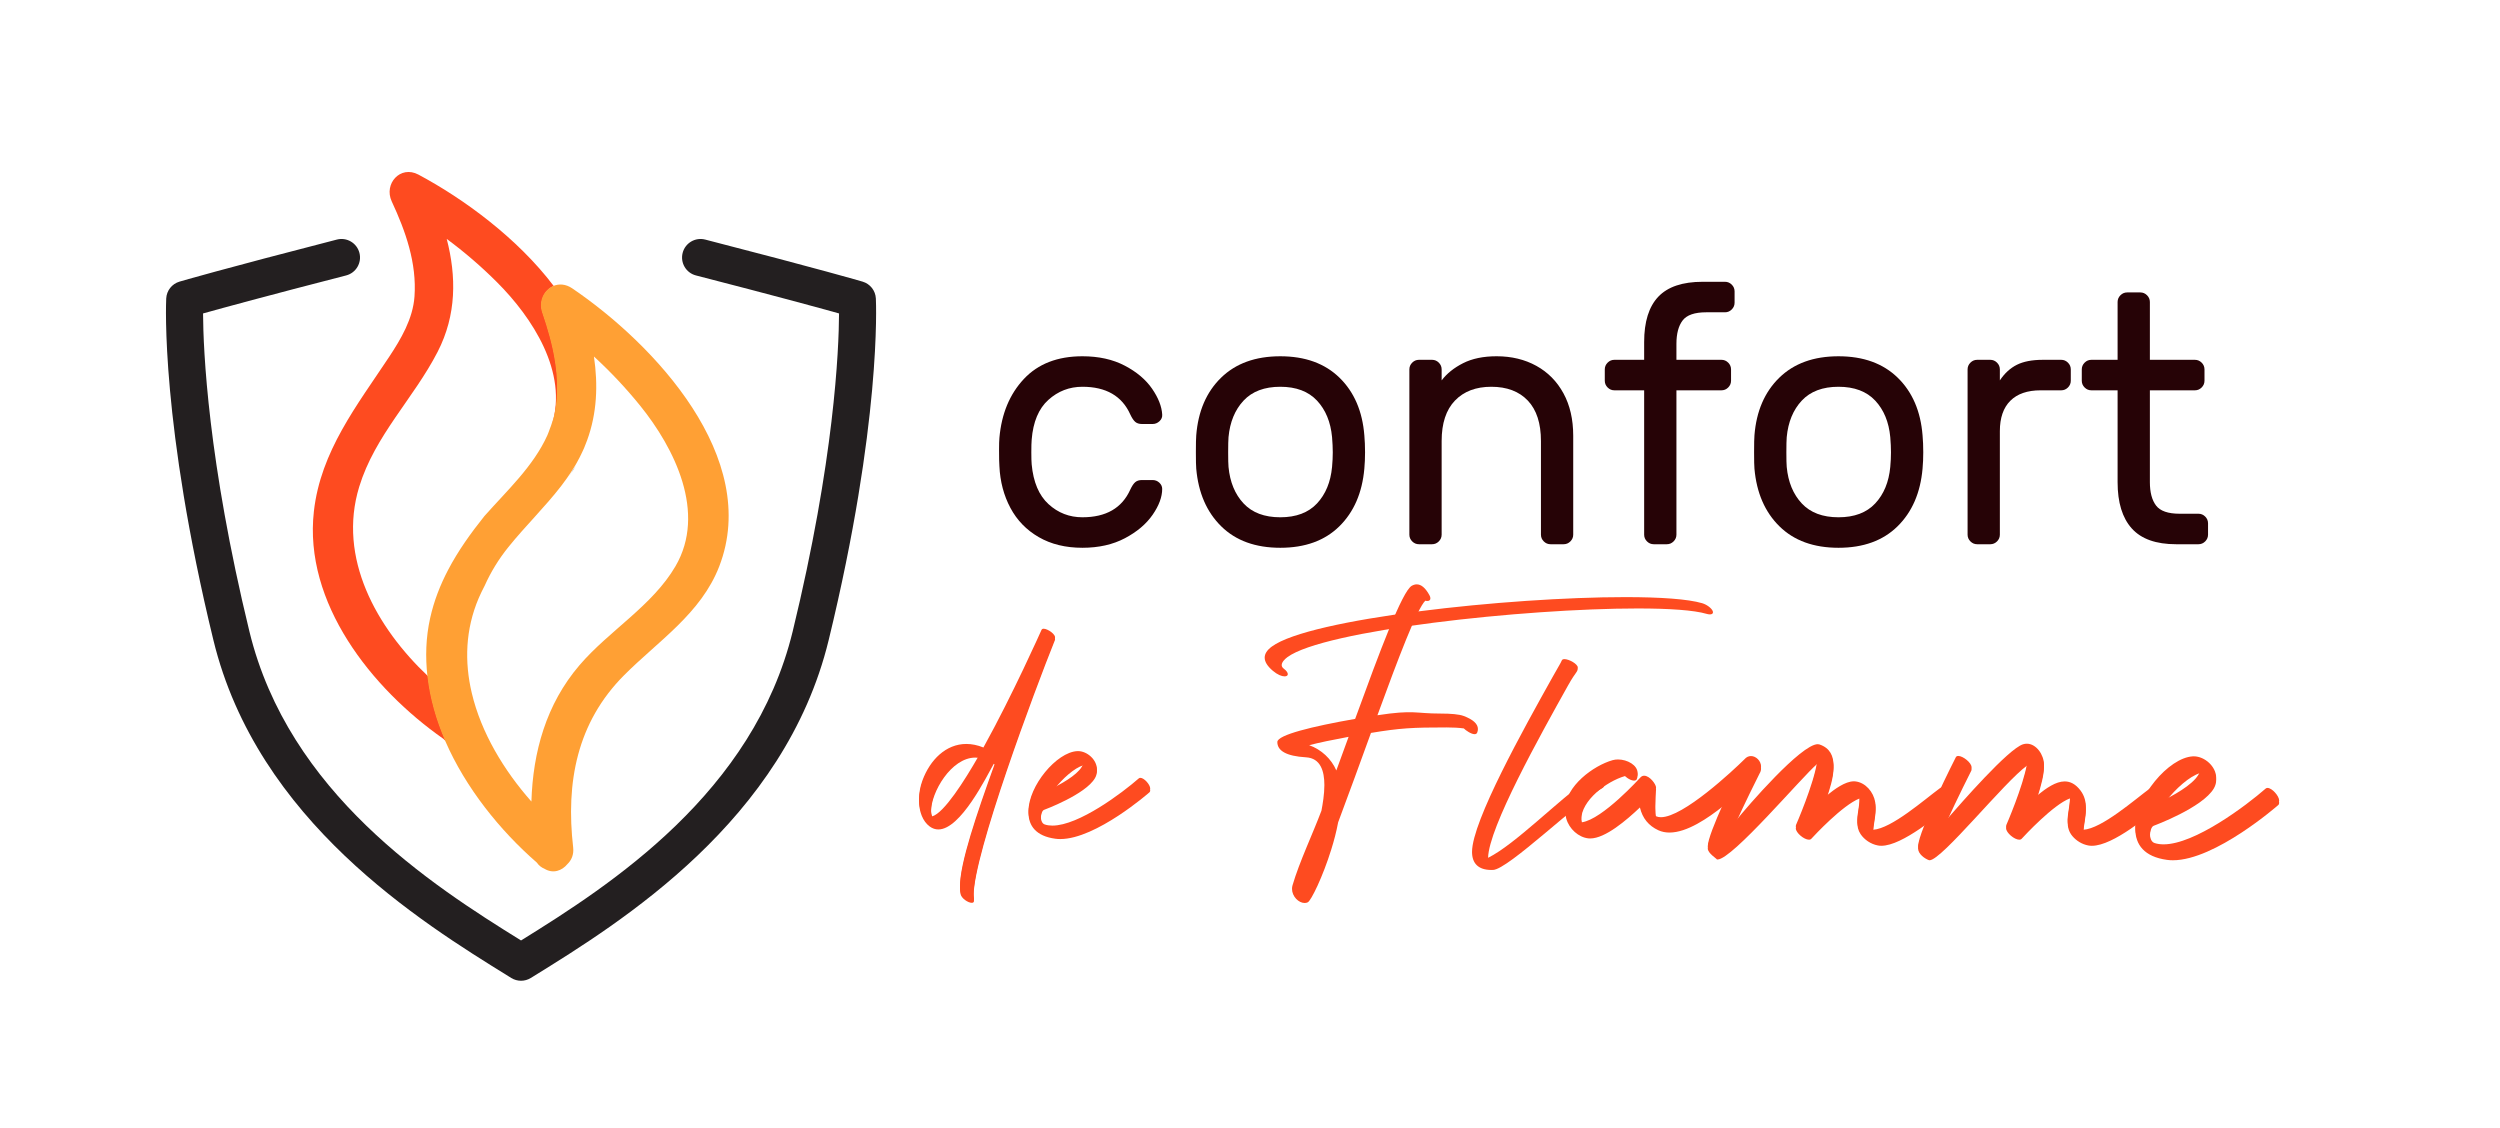 <?xml version="1.0" encoding="utf-8"?>
<!-- Generator: Adobe Illustrator 15.1.0, SVG Export Plug-In . SVG Version: 6.00 Build 0)  -->
<!DOCTYPE svg PUBLIC "-//W3C//DTD SVG 1.1//EN" "http://www.w3.org/Graphics/SVG/1.1/DTD/svg11.dtd">
<svg version="1.1" id="Calque_1" xmlns="http://www.w3.org/2000/svg" xmlns:xlink="http://www.w3.org/1999/xlink" x="0px" y="0px"
	 width="698px" height="315px" viewBox="0 0 698 315" enable-background="new 0 0 698 315" xml:space="preserve">
<g>
	<g>
		<path fill="#231F20" d="M145.473,273.827c-0.945,0-1.891-0.261-2.726-0.772l-0.646-0.404
			c-24.555-15.193-70.254-43.473-82.521-93.936c-14.711-60.521-13.239-93.986-13.172-95.384c0.11-2.198,1.596-4.078,3.703-4.699
			c0.47-0.14,11.813-3.464,43.947-11.744c2.763-0.713,5.582,0.952,6.294,3.717c0.713,2.769-0.954,5.589-3.716,6.298
			c-22.036,5.679-34.38,9.053-39.944,10.609c0.054,10.139,1.329,41.022,12.934,88.755c10.958,45.086,50.743,70.748,75.847,86.31
			c25.104-15.562,64.887-41.224,75.847-86.306c11.642-47.878,12.891-78.645,12.938-88.759c-5.563-1.557-17.909-4.93-39.949-10.609
			c-2.769-0.709-4.428-3.529-3.717-6.298c0.711-2.766,3.529-4.43,6.297-3.717c32.13,8.28,43.478,11.604,43.942,11.744
			c2.11,0.621,3.595,2.501,3.707,4.699c0.067,1.398,1.539,34.863-13.176,95.384c-12.263,50.461-57.967,78.741-82.517,93.936
			l-0.651,0.404C147.358,273.566,146.417,273.827,145.473,273.827z"/>
	</g>
	<g>
		<path fill="#FE4B20" d="M100.297,135.888c4.389-14.307,15.174-24.619,21.886-37.648c5.323-10.343,5.246-21.07,2.545-31.534
			c4.962,3.667,9.648,7.71,13.965,12.021c10.015,9.986,19.897,25.222,15.428,39.793c0.435-1.179,0.794-2.387,1.021-3.636
			c1.674-9.4-0.533-18.715-3.592-27.613c-1.101-3.216,0.516-6.304,3.059-7.408c-10.117-13.362-25.093-24.334-37.77-31.106
			c-5.079-2.716-9.747,2.59-7.47,7.473c3.898,8.366,7.021,17.228,6.356,26.581c-0.443,6.201-3.763,11.826-7.109,16.882
			c-8.955,13.519-19.082,26.311-20.976,43.043c-2.909,25.592,16.085,49.493,36.142,63.542c0.207,0.252,0.455,0.435,0.703,0.621
			c-2.539-5.836-4.284-11.914-4.979-18.094C105.141,175.236,94.193,155.804,100.297,135.888z"/>
		<path fill="#231F20" d="M162.701,126.273c0.175-0.372,0.352-0.748,0.519-1.123C163.052,125.53,162.876,125.902,162.701,126.273z"
			/>
		<path fill="#231F20" d="M160.761,129.959c-0.728,1.227-1.508,2.423-2.333,3.584c0.546-0.764,1.082-1.541,1.603-2.33
			C160.297,130.801,160.503,130.375,160.761,129.959z"/>
		<path fill="#FFA034" d="M159.759,80.502c-1.85-1.253-3.752-1.316-5.318-0.64c-2.543,1.104-4.158,4.192-3.059,7.408
			c3.059,8.898,5.266,18.213,3.592,27.613c-0.227,1.249-0.586,2.457-1.021,3.636c-0.045,0.131-0.086,0.262-0.13,0.391
			c-0.078,0.218-0.171,0.444-0.254,0.665c-0.234,0.647-0.452,1.292-0.734,1.934c-3.901,8.662-11.19,15.369-17.569,22.556
			c-3.812,4.769-7.345,9.691-10.154,15.052c-2.188,4.176-3.941,8.617-5.02,13.475c-1.204,5.412-1.358,10.844-0.754,16.211
			c0.695,6.18,2.44,12.258,4.979,18.094c5.706,13.113,15.305,25.008,25.576,33.951c0.538,0.795,1.272,1.359,2.106,1.702
			c2.413,1.478,4.908,0.56,6.424-1.299c1.133-1.08,1.827-2.653,1.603-4.642c-2.085-18.133,1.041-34.852,14.2-48.067
			c9.581-9.618,21.502-17.249,26.591-30.425C212.49,127.861,182.732,96.094,159.759,80.502z M188.593,158.094
			c-6.45,11.049-18.549,17.998-26.792,27.622C152.46,196.63,148.788,210,148.369,223.79c-7.642-8.644-14.034-19.194-16.655-30.325
			c-2.044-8.677-1.795-17.701,1.937-26.458c0.519-1.209,1.093-2.368,1.688-3.514c1.665-3.718,3.837-7.316,6.625-10.776
			c4.697-5.837,10.182-11.139,14.725-17.038c0.542-0.703,1.064-1.414,1.574-2.136c0.825-1.161,1.605-2.357,2.333-3.584
			c0.146-0.256,0.296-0.514,0.445-0.769c0.556-0.96,1.027-1.938,1.494-2.917c0.175-0.372,0.352-0.743,0.519-1.123
			c0.315-0.74,0.601-1.475,0.87-2.215c2.757-7.55,3.081-15.462,1.903-23.397c4.633,4.245,8.945,8.842,12.858,13.672
			C188.379,125.172,197.293,143.194,188.593,158.094z"/>
		<path fill="#231F20" d="M161.207,129.19c0.536-0.946,1.027-1.924,1.494-2.917C162.234,127.253,161.762,128.23,161.207,129.19z"/>
		<path fill="#231F20" d="M164.09,122.936c-0.271,0.741-0.555,1.476-0.87,2.215C163.535,124.424,163.819,123.688,164.09,122.936z"/>
	</g>
</g>
<g enable-background="new    ">
	<path fill="#260306" d="M315.572,136.701c0.461-0.99,0.924-1.683,1.386-2.079c0.461-0.396,1.089-0.594,1.881-0.594h2.971
		c0.726,0,1.352,0.247,1.881,0.742c0.527,0.495,0.792,1.074,0.792,1.732c0,2.245-0.891,4.654-2.673,7.229
		c-1.782,2.575-4.357,4.753-7.724,6.535c-3.366,1.782-7.327,2.674-11.882,2.674c-4.688,0-8.748-0.99-12.179-2.971
		c-3.433-1.98-6.074-4.703-7.921-8.169c-1.849-3.466-2.872-7.343-3.07-11.635c-0.066-0.792-0.099-2.31-0.099-4.555
		c0-1.584,0.033-2.706,0.099-3.366c0.594-6.733,2.872-12.212,6.833-16.438c3.96-4.224,9.407-6.337,16.338-6.337
		c4.555,0,8.499,0.876,11.833,2.624c3.333,1.75,5.875,3.896,7.625,6.437c1.748,2.542,2.689,4.935,2.822,7.179
		c0.065,0.727-0.183,1.354-0.743,1.881c-0.562,0.529-1.205,0.792-1.931,0.792h-2.971c-0.792,0-1.42-0.197-1.881-0.594
		c-0.462-0.396-0.925-1.089-1.386-2.079c-2.312-5.149-6.767-7.724-13.367-7.724c-3.631,0-6.8,1.223-9.506,3.664
		c-2.708,2.442-4.258,6.139-4.654,11.09c-0.066,0.727-0.099,1.915-0.099,3.564c0,1.52,0.033,2.641,0.099,3.366
		c0.461,4.951,2.03,8.648,4.703,11.09c2.674,2.443,5.825,3.664,9.457,3.664C308.805,144.424,313.26,141.85,315.572,136.701z"/>
	<path fill="#260306" d="M381.121,126.304c0,1.584-0.066,3.104-0.197,4.555c-0.595,6.733-2.922,12.098-6.981,16.091
		c-4.06,3.994-9.556,5.99-16.486,5.99s-12.427-1.996-16.486-5.99c-4.06-3.993-6.387-9.357-6.981-16.091
		c-0.066-0.726-0.099-2.243-0.099-4.555c0-2.441,0.033-4.025,0.099-4.753c0.528-6.733,2.837-12.096,6.931-16.091
		c4.092-3.993,9.605-5.99,16.536-5.99s12.442,1.997,16.536,5.99c4.092,3.995,6.402,9.357,6.932,16.091
		C381.054,123.004,381.121,124.588,381.121,126.304z M367.705,111.847c-2.411-2.574-5.827-3.861-10.249-3.861
		c-4.423,0-7.839,1.287-10.248,3.861c-2.411,2.575-3.813,5.976-4.208,10.199c-0.066,0.792-0.099,2.212-0.099,4.258
		c0,1.98,0.033,3.334,0.099,4.06c0.396,4.226,1.798,7.624,4.208,10.199c2.409,2.574,5.825,3.861,10.248,3.861
		c4.422,0,7.838-1.287,10.249-3.861c2.408-2.575,3.812-5.974,4.207-10.199c0.133-1.451,0.199-2.805,0.199-4.06
		c0-1.253-0.066-2.674-0.199-4.258C371.516,117.823,370.113,114.422,367.705,111.847z"/>
	<path fill="#260306" d="M438.452,151.158c-0.528,0.529-1.155,0.792-1.882,0.792h-3.663c-0.728,0-1.354-0.263-1.882-0.792
		c-0.529-0.527-0.791-1.154-0.791-1.882v-26.141c0-4.95-1.223-8.713-3.664-11.288c-2.443-2.574-5.842-3.861-10.199-3.861
		c-4.291,0-7.674,1.287-10.149,3.861c-2.476,2.575-3.713,6.338-3.713,11.288v26.141c0,0.728-0.265,1.354-0.792,1.882
		c-0.529,0.529-1.156,0.792-1.881,0.792h-3.664c-0.728,0-1.354-0.263-1.882-0.792c-0.528-0.527-0.792-1.154-0.792-1.882v-46.142
		c0-0.726,0.264-1.353,0.792-1.882c0.528-0.527,1.154-0.792,1.882-0.792h3.664c0.725,0,1.352,0.265,1.881,0.792
		c0.527,0.529,0.792,1.156,0.792,1.882v3.069c1.451-1.914,3.448-3.516,5.991-4.803c2.539-1.287,5.658-1.931,9.356-1.931
		c4.159,0,7.854,0.892,11.09,2.674c3.233,1.782,5.759,4.341,7.575,7.674c1.814,3.334,2.723,7.277,2.723,11.832v27.626
		C439.244,150.003,438.98,150.63,438.452,151.158z"/>
	<path fill="#260306" d="M480.633,100.46c0.727,0,1.354,0.265,1.882,0.792c0.528,0.529,0.792,1.156,0.792,1.882v3.168
		c0,0.728-0.264,1.354-0.792,1.882c-0.528,0.529-1.155,0.792-1.882,0.792h-12.574v40.3c0,0.728-0.266,1.354-0.793,1.882
		c-0.529,0.529-1.155,0.792-1.881,0.792h-3.664c-0.727,0-1.354-0.263-1.881-0.792c-0.529-0.527-0.792-1.154-0.792-1.882v-40.3
		h-8.317c-0.728,0-1.354-0.263-1.882-0.792c-0.528-0.528-0.792-1.154-0.792-1.882v-3.168c0-0.726,0.264-1.353,0.792-1.882
		c0.528-0.527,1.154-0.792,1.882-0.792h8.317v-4.951c0-5.677,1.319-9.901,3.96-12.674s6.766-4.159,12.378-4.159h6.237
		c0.727,0,1.354,0.265,1.882,0.792c0.528,0.529,0.792,1.156,0.792,1.882v3.168c0,0.728-0.264,1.354-0.792,1.882
		c-0.528,0.529-1.155,0.792-1.882,0.792h-5.247c-3.235,0-5.431,0.76-6.585,2.277c-1.156,1.52-1.732,3.698-1.732,6.535v4.456H480.633
		z"/>
	<path fill="#260306" d="M536.974,126.304c0,1.584-0.066,3.104-0.197,4.555c-0.596,6.733-2.922,12.098-6.982,16.091
		c-4.059,3.994-9.555,5.99-16.486,5.99c-6.931,0-12.426-1.996-16.486-5.99c-4.06-3.993-6.387-9.357-6.98-16.091
		c-0.066-0.726-0.1-2.243-0.1-4.555c0-2.441,0.033-4.025,0.1-4.753c0.527-6.733,2.838-12.096,6.932-16.091
		c4.092-3.993,9.604-5.99,16.535-5.99c6.932,0,12.443,1.997,16.537,5.99c4.092,3.995,6.402,9.357,6.932,16.091
		C536.908,123.004,536.974,124.588,536.974,126.304z M523.557,111.847c-2.411-2.574-5.827-3.861-10.249-3.861
		c-4.423,0-7.839,1.287-10.248,3.861c-2.41,2.575-3.813,5.976-4.208,10.199c-0.066,0.792-0.099,2.212-0.099,4.258
		c0,1.98,0.032,3.334,0.099,4.06c0.396,4.226,1.798,7.624,4.208,10.199c2.409,2.574,5.825,3.861,10.248,3.861
		c4.422,0,7.838-1.287,10.249-3.861c2.409-2.575,3.812-5.974,4.208-10.199c0.131-1.451,0.197-2.805,0.197-4.06
		c0-1.253-0.066-2.674-0.197-4.258C527.369,117.823,525.967,114.422,523.557,111.847z"/>
	<path fill="#260306" d="M577.373,101.252c0.527,0.529,0.793,1.156,0.793,1.882v3.168c0,0.728-0.266,1.354-0.793,1.882
		c-0.529,0.529-1.154,0.792-1.881,0.792h-5.742c-3.699,0-6.52,0.975-8.467,2.921c-1.947,1.948-2.922,4.77-2.922,8.466v28.913
		c0,0.728-0.264,1.354-0.791,1.882c-0.529,0.529-1.156,0.792-1.881,0.792h-3.664c-0.727,0-1.354-0.263-1.881-0.792
		c-0.529-0.527-0.793-1.154-0.793-1.882v-46.142c0-0.726,0.264-1.353,0.793-1.882c0.527-0.527,1.154-0.792,1.881-0.792h3.664
		c0.725,0,1.352,0.265,1.881,0.792c0.527,0.529,0.791,1.156,0.791,1.882v3.069c1.32-1.98,2.904-3.432,4.754-4.357
		c1.848-0.923,4.258-1.386,7.229-1.386h5.148C576.219,100.46,576.844,100.725,577.373,101.252z"/>
	<path fill="#260306" d="M601.978,141.157c1.154,1.52,3.35,2.277,6.584,2.277h5.248c0.727,0,1.354,0.265,1.883,0.792
		c0.527,0.529,0.791,1.156,0.791,1.882v3.168c0,0.728-0.264,1.354-0.791,1.882c-0.529,0.529-1.156,0.792-1.883,0.792h-6.238
		c-5.611,0-9.736-1.468-12.377-4.406c-2.641-2.937-3.961-7.244-3.961-12.922v-25.646h-7.326c-0.727,0-1.354-0.263-1.881-0.792
		c-0.529-0.528-0.793-1.154-0.793-1.882v-3.168c0-0.726,0.264-1.353,0.793-1.882c0.527-0.527,1.154-0.792,1.881-0.792h7.326v-16.14
		c0-0.726,0.264-1.353,0.793-1.882c0.527-0.527,1.154-0.792,1.881-0.792h3.664c0.727,0,1.352,0.265,1.881,0.792
		c0.527,0.529,0.793,1.156,0.793,1.882v16.14h12.574c0.727,0,1.354,0.265,1.883,0.792c0.527,0.529,0.791,1.156,0.791,1.882v3.168
		c0,0.728-0.264,1.354-0.791,1.882c-0.529,0.529-1.156,0.792-1.883,0.792h-12.574v25.646
		C600.246,137.46,600.822,139.639,601.978,141.157z"/>
</g>
<g>
	<path fill="#FE4B20" d="M359.555,188.223c0.008,0.385-0.338,0.621-0.898,0.621c-0.778,0-1.979-0.449-3.293-1.568
		c-1.473-1.25-2.266-2.473-2.266-3.656c0-1.063,0.635-2.096,1.976-3.088c10.544-7.818,65.954-13.817,98.729-13.817
		c9.729,0,17.465,0.53,21.438,1.697c1.271,0.375,2.578,1.342,2.937,2.165c0.35,0.828-0.392,1.189-1.663,0.82
		c-3.545-1.045-10.479-1.515-19.29-1.515c-31.691,0-87.668,6.091-97.787,13.597c-0.807,0.594-1.586,1.436-1.586,2.207
		c0,0.35,0.161,0.684,0.543,0.976C359.209,187.275,359.563,187.829,359.555,188.223z"/>
	<g>
		<path fill="#FE4B20" d="M277.459,212.729c-2.106,3.735-9.264,18.328-15.474,18.328c-0.823,0-1.63-0.258-2.409-0.828
			c-1.966-1.449-2.972-4.146-2.972-7.158c0-1.689,0.315-3.48,0.956-5.211c2.138-5.76,6.564-10.148,12.237-10.148
			c1.51,0,3.105,0.311,4.771,0.988c8.22-14.826,16.182-32.744,16.219-32.826c0.107-0.234,0.323-0.336,0.605-0.336
			c1.092,0,3.555,1.628,3.131,2.682c-5.632,14.004-22.699,59.703-22.699,71.33c0,0.567,0.115,0.988,0.115,1.442
			c0,0.389-0.248,0.555-0.617,0.555c-1.014,0-2.922-1.226-3.151-2.515c-0.088-0.489-0.134-1.047-0.134-1.674
			c0-6.424,4.525-19.791,9.793-34.377C277.706,212.896,277.584,212.813,277.459,212.729z M272.296,210.994
			c-6.73,0-12.355,9.723-12.355,15.035c0,0.727,0.104,1.373,0.326,1.896c3.313-0.938,9.029-9.948,12.979-16.864
			C272.926,211.014,272.611,210.994,272.296,210.994z"/>
		<path fill="#FE4B20" d="M290.603,227.979c0,0.982,0.306,1.951,1.099,2.215c0.646,0.216,1.363,0.314,2.129,0.314
			c7.353,0,19.477-9.111,24.117-13.18c0.123-0.107,0.273-0.158,0.442-0.158c1.048,0,2.751,1.898,2.751,2.993
			c0,0.217-0.065,0.401-0.221,0.534c-0.039,0.041-14.869,13.041-24.885,13.041c-0.472,0-0.93-0.027-1.378-0.092
			c-5.438-0.728-7.492-3.66-7.492-7.229c0-6.974,7.816-16.392,13.584-16.702c0.072-0.007,0.143-0.008,0.218-0.008
			c2.591,0,5.291,2.43,5.291,5.066c0,0.646-0.162,1.308-0.531,1.949c-2.627,4.584-14.215,8.86-14.247,8.871
			C290.973,225.784,290.603,226.891,290.603,227.979z M302.445,213.148c-2.474,0.727-5.777,3.695-8.049,6.636
			C297.424,218.252,301.824,215.625,302.445,213.148z"/>
		<path fill="#FE4B20" d="M454.316,216.568c-0.227-0.157-0.438-0.334-0.631-0.51c-5.208,1.512-12.209,6.854-12.209,12.146
			c0,0.462,0.051,0.923,0.164,1.381c5.775-0.78,16.326-12.478,16.357-12.509c0.321-0.354,0.681-0.495,1.06-0.495
			c1.53,0,3.315,2.366,3.315,3.31c0,0.107-0.021,0.193-0.069,0.258c-0.061,0.455-0.179,2.897-0.179,4.918
			c0,1.484,0.062,2.742,0.254,2.832c0.395,0.182,0.848,0.266,1.352,0.266c6.232,0,20.124-13.012,23.316-16.167
			c0.546-0.64,1.192-0.905,1.824-0.905c1.44,0,2.811,1.389,2.811,2.895c0,0.451-0.128,0.912-0.404,1.346
			c-1.058,2.1-4.168,8.346-6.654,13.855c3.363-4.201,18.271-21.41,22.891-21.41c0.166,0,0.315,0.022,0.459,0.068
			c3.012,1.004,3.946,3.285,3.946,5.885c0,2.811-1.089,5.984-1.83,8.326c2.141-1.73,5.084-3.912,7.504-3.912
			c0.134,0,0.263,0.006,0.39,0.019c2.848,0.294,5.128,2.974,5.575,5.834c0.072,0.478,0.101,0.954,0.101,1.435
			c0,2.195-0.636,4.412-0.682,6.241c5.18-0.353,14.313-8.428,18.742-11.678c0.16-0.119,0.358-0.173,0.581-0.173
			c1.378,0,3.67,2.035,3.67,3.197c0,0.219-0.085,0.41-0.27,0.551c-4.431,3.258-14.501,11.949-20.433,11.949
			c-0.333,0-0.648-0.021-0.958-0.08c-1.966-0.375-3.782-1.602-4.843-3.18c-0.688-1.023-0.903-2.134-0.903-3.287
			c0-2.17,0.769-4.494,0.612-6.649c-4.74,1.848-12.624,10.341-13.405,11.188c-0.166,0.219-0.421,0.315-0.722,0.315
			c-1.353,0-3.666-1.931-3.666-3.167c0-0.12,0.021-0.235,0.063-0.335c0.024-0.042,4.956-11.386,5.896-17.642
			c-4.283,3.641-23.699,26.674-27.816,26.674c-0.059,0-0.117-0.008-0.173-0.017c-0.031-0.217-2.544-1.726-2.544-3.047
			c0-1.817,2.011-6.785,4.271-11.812c-4.229,3.344-10.062,7.354-14.966,7.354c-1.09,0-2.14-0.197-3.11-0.646
			c-2.703-1.248-4.451-3.362-5.134-6.359c-3.727,3.529-9.681,8.656-13.891,8.656c-0.155,0-0.311-0.008-0.46-0.022
			c-2.78-0.269-5.428-2.657-6.215-5.521c-0.187-0.688-0.277-1.373-0.277-2.049c0-6.392,7.893-12.146,13.213-13.651
			c0.479-0.136,0.991-0.197,1.512-0.197c2.614,0,5.466,1.606,5.466,3.798c0,0.354-0.076,0.719-0.233,1.096
			C456.716,217.582,455.518,217.415,454.316,216.568z"/>
		<path fill="#FE4B20" d="M546.758,211.061c1.299,0,3.702,1.894,3.702,3.151c0,0.136-0.029,0.263-0.089,0.38
			c-0.017,0.041-3.85,7.588-6.862,14.234c4.146-4.736,17.145-19.664,21.303-21.014c0.363-0.117,0.726-0.17,1.078-0.17
			c2.634,0,4.79,3.092,4.79,5.842c0,2.299-0.844,5.402-1.858,8.58c2.524-2.031,5.154-3.891,7.645-3.891
			c1.55,0,3.052,0.723,4.432,2.563c1.132,1.516,1.474,3.127,1.474,4.759c0,2.095-0.56,4.209-0.709,6.177
			c5.154-0.302,14.379-8.445,18.779-11.68c0.145-0.105,0.313-0.151,0.501-0.151c1.252,0,3.211,2.231,3.211,3.513
			c0,0.285-0.089,0.521-0.302,0.67c-3.73,2.799-13.739,11.504-19.808,11.504c-0.35,0-0.688-0.029-1.006-0.09
			c-1.73-0.326-3.322-1.308-4.417-2.608c-1.024-1.207-1.328-2.541-1.328-3.92c0-2.183,0.763-4.484,0.635-6.614
			c-4.61,1.7-12.644,10.359-13.43,11.214c-0.174,0.22-0.426,0.315-0.723,0.315c-1.354,0-3.667-1.93-3.667-3.172
			c0-0.114,0.02-0.229,0.066-0.33c0.015-0.034,4.691-10.783,5.797-17.202c-6.298,4.509-23.836,26.444-27.23,26.444
			c-0.073,0-0.143-0.013-0.202-0.033c-1.125-0.396-3.004-1.713-3.004-3.237c0-4.142,10.483-24.796,10.521-24.854
			C546.188,211.173,546.439,211.061,546.758,211.061z"/>
		<path fill="#FE4B20" d="M600.257,232.757c0,1.162,0.36,2.306,1.297,2.621c0.766,0.248,1.614,0.365,2.516,0.365
			c8.688,0,23.018-10.767,28.5-15.572c0.146-0.13,0.325-0.185,0.526-0.185c1.234,0,3.247,2.238,3.247,3.535
			c0,0.254-0.078,0.474-0.262,0.631c-0.048,0.049-17.567,15.412-29.404,15.412c-0.559,0-1.1-0.033-1.627-0.106
			c-6.427-0.862-8.856-4.325-8.856-8.548c0-8.236,9.241-19.366,16.056-19.737c0.082-0.001,0.167-0.005,0.257-0.005
			c3.061,0,6.248,2.87,6.248,5.982c0,0.765-0.189,1.55-0.623,2.305c-3.106,5.42-16.8,10.473-16.834,10.484
			C600.695,230.163,600.257,231.469,600.257,232.757z M614.25,215.232c-2.924,0.858-6.825,4.365-9.514,7.844
			C608.317,221.26,613.516,218.161,614.25,215.232z"/>
		<path fill="#FE4B20" d="M277.459,213.258c-2.106,3.732-9.264,18.325-15.474,18.325c-0.823,0-1.63-0.257-2.409-0.825
			c-1.966-1.453-2.972-4.148-2.972-7.162c0-1.689,0.315-3.479,0.956-5.209c2.138-5.761,6.564-10.148,12.237-10.148
			c1.51,0,3.105,0.311,4.771,0.986c8.22-14.824,16.182-32.744,16.219-32.824c0.107-0.233,0.323-0.336,0.605-0.336
			c1.092,0,3.555,1.625,3.131,2.68c-5.632,14.006-22.699,59.706-22.699,71.331c0,0.567,0.115,0.989,0.115,1.444
			c0,0.385-0.248,0.551-0.617,0.551c-1.014,0-2.922-1.225-3.151-2.514c-0.088-0.488-0.134-1.047-0.134-1.672
			c0-6.426,4.525-19.792,9.793-34.376C277.706,213.425,277.584,213.336,277.459,213.258z M272.296,211.52
			c-6.73,0-12.355,9.724-12.355,15.037c0,0.725,0.104,1.371,0.326,1.896c3.313-0.938,9.029-9.95,12.979-16.864
			C272.926,211.539,272.611,211.52,272.296,211.52z"/>
		<path fill="#FE4B20" d="M290.603,228.504c0,0.984,0.306,1.954,1.099,2.215c0.646,0.215,1.363,0.313,2.129,0.313
			c7.353,0,19.477-9.111,24.117-13.178c0.123-0.108,0.273-0.158,0.442-0.158c1.048,0,2.751,1.896,2.751,2.992
			c0,0.217-0.065,0.402-0.221,0.535c-0.039,0.041-14.869,13.041-24.885,13.041c-0.472,0-0.93-0.027-1.378-0.088
			c-5.438-0.73-7.492-3.66-7.492-7.236c0-6.969,7.816-16.387,13.584-16.701c0.072-0.002,0.143-0.006,0.218-0.006
			c2.591,0,5.291,2.43,5.291,5.065c0,0.647-0.162,1.308-0.531,1.947c-2.627,4.588-14.215,8.862-14.247,8.877
			C290.973,226.311,290.603,227.415,290.603,228.504z M302.445,213.676c-2.474,0.727-5.777,3.693-8.049,6.635
			C297.424,218.775,301.824,216.152,302.445,213.676z"/>
		<path fill="#FE4B20" d="M397.936,167.719c-2.316,2.315-7.495,15.932-13.357,31.977c10.268-1.568,10.451-0.469,17.605-0.469
			c2.947,0,5.219,0.201,6.473,0.674c2.582,0.969,3.976,2.179,3.976,3.646c0,0.303-0.06,0.618-0.184,0.954
			c-0.128,0.345-0.401,0.481-0.745,0.481c-0.97,0-2.498-1.078-3.002-1.603c-1.389-0.194-3.01-0.28-4.797-0.28
			c-9.571,0-12.918,0.174-21.133,1.532c-3.034,8.328-6.04,16.665-9.16,24.956c-0.481,2.577-1.16,5.169-1.934,7.627
			c-2.32,7.473-5.616,14.305-6.572,14.723c-0.271,0.123-0.559,0.178-0.854,0.178c-1.682,0-3.522-1.844-3.522-3.94
			c0-0.332,0.042-0.666,0.145-1.004c1.93-6.581,5.59-14.231,8.075-20.838c0.351-1.862,0.816-4.558,0.816-7.142
			c0-3.875-1.048-7.506-5.115-7.746c-5.574-0.325-8.021-1.868-8.021-4.271c0-1.983,9.74-4.358,21.729-6.462
			c6.894-18.925,13.153-35.697,15.82-37.17c0.471-0.255,0.926-0.389,1.379-0.389c1.235,0,2.416,0.978,3.535,3.011
			C399.75,167.366,399.182,168.046,397.936,167.719z M376.532,205.723c-4.438,0.82-8.302,1.623-11.009,2.334
			c3.395,1.207,6.188,3.814,7.58,7.055C374.253,211.988,375.397,208.844,376.532,205.723z"/>
		<path fill="#FE4B20" d="M444.448,217.023c1.267,0,3.354,1.541,3.354,2.455c0,0.17-0.07,0.316-0.229,0.426
			c-7.01,3.846-26.438,22.832-30.725,22.986c-0.146,0.004-0.287,0.004-0.424,0.004c-3.707,0-5.431-1.865-5.431-5.047
			c0-8.568,14.59-34.673,22.479-48.803c2.291-4.111,1.968-3.341,2.6-4.682c0.111-0.237,0.379-0.336,0.726-0.336
			c1.286,0,3.717,1.371,3.717,2.334c0,1.414-0.406,0.885-2.685,4.964c-7.809,13.973-22.192,39.729-22.355,48.175
			c7.614-3.796,19.411-15.959,28.398-22.314C444.03,217.07,444.228,217.023,444.448,217.023z"/>
		<path fill="#FE4B20" d="M454.316,217.189c-0.227-0.158-0.438-0.334-0.631-0.512c-5.208,1.512-12.209,6.859-12.209,12.147
			c0,0.459,0.051,0.92,0.164,1.38c5.775-0.779,16.326-12.477,16.357-12.508c0.321-0.352,0.681-0.495,1.06-0.495
			c1.53,0,3.315,2.364,3.315,3.31c0,0.105-0.021,0.193-0.069,0.256c-0.061,0.457-0.179,2.897-0.179,4.92
			c0,1.482,0.062,2.742,0.254,2.83c0.395,0.186,0.848,0.268,1.352,0.268c6.232,0,20.124-13.014,23.316-16.169
			c0.546-0.638,1.192-0.904,1.824-0.904c1.44,0,2.811,1.388,2.811,2.896c0,0.449-0.128,0.91-0.404,1.344
			c-1.058,2.104-4.168,8.346-6.654,13.859c3.363-4.203,18.271-21.412,22.891-21.412c0.166,0,0.315,0.021,0.459,0.065
			c3.012,1.005,3.946,3.285,3.946,5.89c0,2.807-1.089,5.979-1.83,8.321c2.141-1.731,5.084-3.913,7.504-3.913
			c0.134,0,0.263,0.01,0.39,0.021c2.848,0.294,5.128,2.969,5.575,5.835c0.072,0.476,0.101,0.952,0.101,1.431
			c0,2.199-0.636,4.413-0.682,6.241c5.18-0.353,14.313-8.427,18.742-11.679c0.16-0.113,0.358-0.17,0.581-0.17
			c1.378,0,3.67,2.035,3.67,3.197c0,0.223-0.085,0.411-0.27,0.549c-4.431,3.258-14.501,11.955-20.433,11.955
			c-0.333,0-0.648-0.027-0.958-0.086c-1.966-0.369-3.782-1.599-4.843-3.177c-0.688-1.024-0.903-2.136-0.903-3.286
			c0-2.175,0.769-4.496,0.612-6.652c-4.74,1.848-12.624,10.34-13.405,11.188c-0.166,0.221-0.421,0.314-0.722,0.314
			c-1.353,0-3.666-1.926-3.666-3.168c0-0.119,0.021-0.234,0.063-0.336c0.024-0.037,4.956-11.381,5.896-17.641
			c-4.283,3.641-23.699,26.678-27.816,26.678c-0.059,0-0.117-0.009-0.173-0.019c-0.031-0.22-2.544-1.724-2.544-3.05
			c0-1.811,2.011-6.783,4.271-11.811c-4.229,3.346-10.062,7.356-14.966,7.356c-1.09,0-2.14-0.2-3.11-0.647
			c-2.703-1.25-4.451-3.363-5.134-6.361c-3.727,3.531-9.681,8.656-13.891,8.656c-0.155,0-0.311-0.006-0.46-0.021
			c-2.78-0.27-5.428-2.659-6.215-5.52c-0.187-0.688-0.277-1.371-0.277-2.047c0-6.393,7.893-12.148,13.213-13.654
			c0.479-0.135,0.991-0.196,1.512-0.196c2.614,0,5.466,1.608,5.466,3.798c0,0.352-0.076,0.717-0.233,1.094
			C456.716,218.2,455.518,218.036,454.316,217.189z"/>
		<path fill="#FE4B20" d="M546.758,211.684c1.299,0,3.702,1.896,3.702,3.149c0,0.136-0.029,0.263-0.089,0.38
			c-0.017,0.041-3.85,7.587-6.862,14.234c4.146-4.735,17.145-19.666,21.303-21.014c0.363-0.117,0.726-0.174,1.078-0.174
			c2.634,0,4.79,3.096,4.79,5.848c0,2.297-0.844,5.399-1.858,8.58c2.524-2.033,5.154-3.89,7.645-3.89c1.55,0,3.052,0.72,4.432,2.562
			c1.132,1.515,1.474,3.125,1.474,4.755c0,2.098-0.56,4.212-0.709,6.181c5.154-0.301,14.379-8.443,18.779-11.684
			c0.145-0.104,0.313-0.151,0.501-0.151c1.252,0,3.211,2.233,3.211,3.521c0,0.279-0.089,0.515-0.302,0.668
			c-3.73,2.797-13.739,11.5-19.808,11.5c-0.35,0-0.688-0.03-1.006-0.09c-1.73-0.326-3.322-1.307-4.417-2.607
			c-1.024-1.209-1.328-2.54-1.328-3.922c0-2.182,0.763-4.485,0.635-6.611c-4.61,1.702-12.644,10.357-13.43,11.214
			c-0.174,0.22-0.426,0.313-0.723,0.313c-1.354,0-3.667-1.926-3.667-3.17c0-0.116,0.02-0.231,0.066-0.334
			c0.015-0.03,4.691-10.782,5.797-17.199c-6.298,4.508-23.836,26.443-27.23,26.443c-0.073,0-0.143-0.01-0.202-0.031
			c-1.125-0.4-3.004-1.713-3.004-3.237c0-4.142,10.483-24.793,10.521-24.858C546.188,211.796,546.439,211.684,546.758,211.684z"/>
		<path fill="#FE4B20" d="M600.257,233.375c0,1.167,0.36,2.311,1.297,2.62c0.766,0.252,1.614,0.368,2.516,0.368
			c8.688,0,23.018-10.768,28.5-15.567c0.146-0.129,0.325-0.188,0.526-0.188c1.234,0,3.247,2.242,3.247,3.533
			c0,0.256-0.078,0.479-0.262,0.635c-0.048,0.045-17.567,15.41-29.404,15.41c-0.559,0-1.1-0.033-1.627-0.106
			c-6.427-0.865-8.856-4.325-8.856-8.548c0-8.237,9.241-19.366,16.056-19.735c0.082-0.006,0.167-0.007,0.257-0.007
			c3.061,0,6.248,2.869,6.248,5.984c0,0.764-0.189,1.545-0.623,2.305c-3.106,5.418-16.8,10.472-16.834,10.482
			C600.695,230.787,600.257,232.091,600.257,233.375z M614.25,215.854c-2.924,0.859-6.825,4.365-9.514,7.844
			C608.317,221.882,613.516,218.784,614.25,215.854z"/>
	</g>
</g>
</svg>
